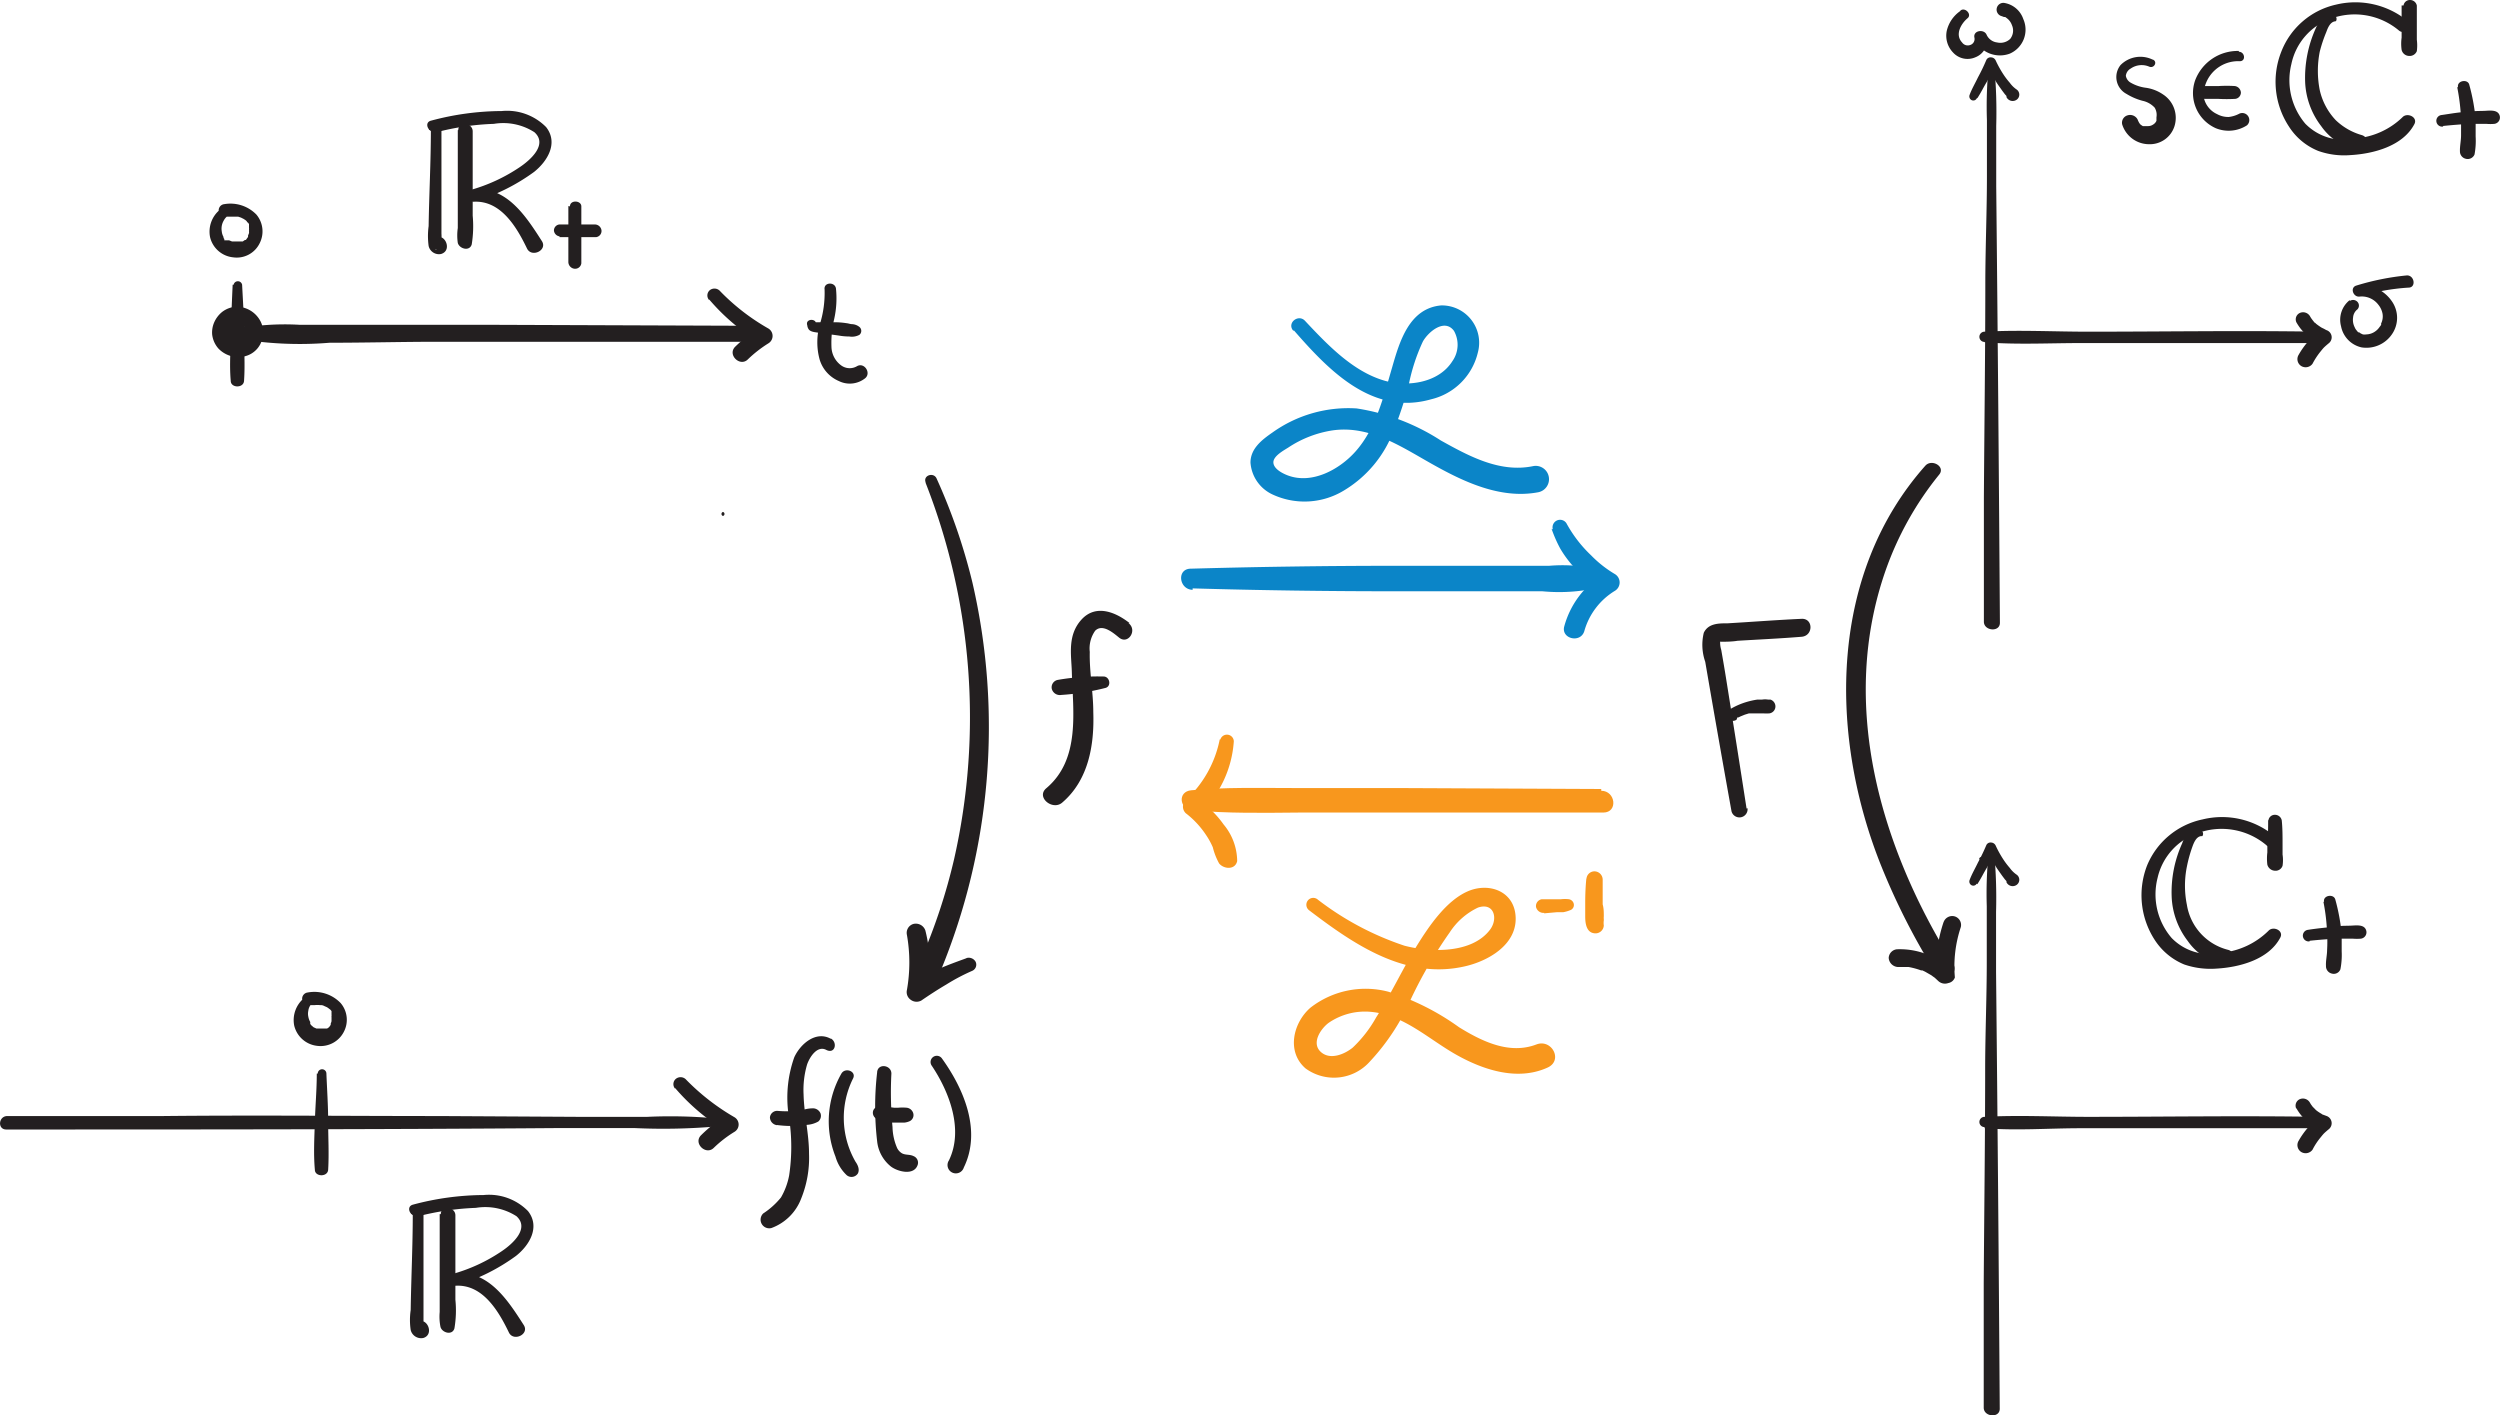 <svg xmlns="http://www.w3.org/2000/svg" viewBox="0 0 156.02 88.33"><defs><style>.a{fill:#231f20;}.b{fill:#0b85c8;}.c{fill:#f8971d;}</style></defs><path class="a" d="M154.22,38.57a0,0,0,1,0,0,0s0,0,0,0Z"/><path class="a" d="M70.5,38.89c-.86-.68-2.1-1.21-3-.23s-.64,2.22-.61,3.26c.07,2.49.55,5.46-1.59,7.27-.67.56.4,1.43,1,.89,1.63-1.4,2-3.58,1.93-5.63,0-1.26-.25-2.51-.22-3.77a1.91,1.91,0,0,1,.34-1.32c.46-.45,1.13.14,1.5.44.56.44,1.15-.47.58-.91Z"/><path class="a" d="M66.24,43.37A15.09,15.09,0,0,0,69,42.93c.37-.11.26-.68-.1-.71a14.65,14.65,0,0,0-2.88.21.47.47,0,0,0-.38.56.52.52,0,0,0,.59.38Z"/><path class="a" d="M109,50.46c-.41-2.65-.83-5.31-1.26-8-.1-.64-.21-1.27-.32-1.9a1.57,1.57,0,0,1-.07-.51c0-.12-.12,0,.08,0s.67,0,1-.06c1.32-.08,2.64-.14,4-.25.75-.06.74-1.16,0-1.12-1.54.07-3.08.19-4.62.28-.55,0-1.2,0-1.48.59a3.2,3.2,0,0,0,.09,1.81q.8,4.66,1.64,9.33a.51.51,0,0,0,1-.19Z"/><path class="a" d="M108.43,44.77s0,0,0,0l.07,0,.12-.06.27-.11.26-.08h0l.15,0,.27,0h.47a2.57,2.57,0,0,0,.39,0,.44.44,0,0,0,.37-.4.45.45,0,0,0-.31-.46l-.15,0a1.15,1.15,0,0,0-.37,0l-.3,0a4.89,4.89,0,0,0-.64.14,4.48,4.48,0,0,0-1.14.51.37.37,0,0,0-.07.53.42.42,0,0,0,.55.08Z"/><path class="b" d="M80.75,20.62c2.18,2.5,4.9,5.34,8.56,4.3A3.93,3.93,0,0,0,92.23,22a2.33,2.33,0,0,0-2.29-2.94c-2,.18-2.6,2.27-3.06,3.87-.53,1.8-1,3.8-2.28,5.24-1,1.13-2.72,2.07-4.23,1.5-.32-.12-.88-.4-.9-.8s.63-.75.93-.94a6.86,6.86,0,0,1,2.76-1.07c2.3-.33,4.26,1,6.16,2.07s4.27,2.25,6.68,1.79a.83.83,0,1,0-.32-1.63c-2.07.43-4-.62-5.76-1.6a13.42,13.42,0,0,0-5.25-2A8.14,8.14,0,0,0,79.4,27c-.65.45-1.36,1-1.36,1.87a2.38,2.38,0,0,0,1.4,2,4.73,4.73,0,0,0,4.4-.24A7.35,7.35,0,0,0,87,26.81,24,24,0,0,0,87.92,24a11.78,11.78,0,0,1,.88-2.69c.34-.6,1.35-1.46,1.94-.66a1.77,1.77,0,0,1-.1,1.89c-.85,1.35-2.76,1.62-4.19,1.23-2-.56-3.6-2.25-5-3.74-.41-.46-1.16.12-.74.61Z"/><path class="c" d="M81.74,56.84c2.78,2.11,6,4.33,9.71,3.46,1.42-.33,3.17-1.32,3.14-3s-1.66-2.26-3-1.67-2.41,2.16-3.21,3.46-1.6,3-2.5,4.41a7.85,7.85,0,0,1-1.46,1.88c-.49.4-1.41.81-2,.26s0-1.43.49-1.8a4,4,0,0,1,2.67-.69c2,.19,3.54,1.66,5.21,2.62s3.86,1.73,5.78.86c1-.44.28-1.81-.68-1.45-1.69.65-3.4-.19-4.83-1.07a15.55,15.55,0,0,0-4.42-2.22,5.6,5.6,0,0,0-4.86,1c-1.08.94-1.51,2.75-.3,3.79a3,3,0,0,0,4-.42,13.8,13.8,0,0,0,2.58-3.93,27.74,27.74,0,0,1,2.42-4.15,4.29,4.29,0,0,1,1.76-1.54c1-.34,1.27.69.75,1.38-1.14,1.51-3.73,1.42-5.34,1a18.35,18.35,0,0,1-5.4-2.87.43.43,0,1,0-.52.68Z"/><path class="c" d="M96.36,57l.79-.07c.13,0,.27,0,.4,0A2.09,2.09,0,0,0,98,56.8a.34.34,0,0,0,.22-.37.37.37,0,0,0-.31-.31,2,2,0,0,0-.49,0l-.4,0-.8,0a.43.43,0,0,0-.36.48.48.48,0,0,0,.52.37Z"/><path class="c" d="M99,54.83c-.05.51-.07,1-.07,1.53,0,.27,0,.53,0,.8s0,1,.54,1.08a.52.52,0,0,0,.62-.48,1.13,1.13,0,0,1,0-.32v-.08a.88.88,0,0,1,0-.17c0-.25,0-.5-.07-.75,0-.51,0-1,0-1.54a.52.52,0,0,0-.48-.52.5.5,0,0,0-.53.45Z"/><path class="a" d="M14.64,21.1a22.64,22.64,0,0,0,5.93.29c2.07,0,4.13-.05,6.2-.06l12.56,0,7.09,0a.52.52,0,0,0,0-1l-15.85-.06c-2.62,0-5.24,0-7.87,0-1.33,0-2.67,0-4,0a16.07,16.07,0,0,0-4.1.29c-.33.09-.29.65,0,.73Z"/><path class="a" d="M44.26,18.69a13,13,0,0,0,3.15,2.68l0-.92a8.71,8.71,0,0,0-1.52,1.18c-.52.5.29,1.29.78.8a7.71,7.71,0,0,1,1.28-1,.54.54,0,0,0,0-.93,13.4,13.4,0,0,1-3-2.32.47.47,0,0,0-.64-.08.43.43,0,0,0-.06.62Z"/><path class="a" d="M14.52,17.77q-.07,1.49-.12,3c0,1-.09,2,0,3,0,.45.8.47.83,0,.07-1,0-2,0-3s-.07-2-.12-3a.27.27,0,0,0-.53,0Z"/><path class="a" d="M13.76,13.06a1.77,1.77,0,0,0-.65,1.74,1.65,1.65,0,0,0,1.44,1.26,1.59,1.59,0,0,0,1.65-.87,1.63,1.63,0,0,0-.2-1.8A2.26,2.26,0,0,0,14,12.74a.39.39,0,0,0-.35.44.43.43,0,0,0,.48.34l.19,0h.07s.12,0,0,0l.37,0,.1,0s-.09,0,0,0l.18.06.16.08h0l.11.07.12.1c-.08-.07,0,.05.05.07l.06.08h0l0,.09,0,.07c0-.06,0,0,0,0s0,.06,0,.09a.17.17,0,0,1,0,.07c0,.1,0-.08,0,0a.92.92,0,0,1,0,.16.29.29,0,0,1,0,.09c0,.08,0-.06,0,0l-.06.15,0,.09c0,.08,0,0,0,0a1.21,1.21,0,0,0-.1.14l-.05.05s0,0,0,0l-.05,0-.13.09c-.08.05.08,0,0,0l-.06,0-.09,0c-.09,0,.05,0,0,0l-.19,0s-.09,0,0,0h-.09l-.16,0c-.1,0,0,0,0,0l-.08,0-.18-.07c-.09-.05.07.05,0,0l-.06,0L14,15h0L14,14.92l-.05-.07v0l0-.06a.89.89,0,0,1-.11-.35,1,1,0,0,1,0-.34,1,1,0,0,1,.12-.33.9.9,0,0,1,.24-.29c.25-.22-.13-.63-.38-.44Z"/><path class="a" d="M14.89,19.58a1.27,1.27,0,0,0-1.11.84,1.21,1.21,0,0,0,.54,1.45,1.52,1.52,0,0,0,1.6-.11A1.4,1.4,0,0,0,16.23,20a1.69,1.69,0,0,0-1.46-.86,1.58,1.58,0,0,0-.91.33,1.73,1.73,0,0,0-.51.69,1.58,1.58,0,0,0-.11.71,1.6,1.6,0,0,0,.39.88,1.72,1.72,0,0,0,1.58.5,1.48,1.48,0,0,0,1.2-1.51,1.35,1.35,0,0,0-.62-1,1.19,1.19,0,0,0-1.17-.07.54.54,0,0,0-.23.68.59.59,0,0,0,.68.33c.09,0-.12,0-.06,0h.2l-.16,0,.17,0-.15-.06.14.07c.09.05-.11-.09,0,0l.06.07s-.09-.14,0,0a.25.25,0,0,0,0,.07s-.06-.15,0,0,0,.06,0,.09l0-.14a.81.81,0,0,1,0,.22l0-.15a.94.94,0,0,1-.06.24l.06-.13a2.53,2.53,0,0,1-.13.22l.09-.12-.09.1,0,.05,0,0a.24.24,0,0,1-.11.06l0,0,.06,0-.11,0H14.7l.16,0a1.53,1.53,0,0,1-.29-.07l.15.06-.13-.07-.06,0s-.08-.08,0,0l-.11-.1s-.05-.09,0,0l0-.06a.43.43,0,0,1,0-.07c0-.07.05.14,0,.05a.83.83,0,0,1,0-.15c0-.09,0,.14,0,0v-.07a.92.92,0,0,1,0-.16l0,.15a1.09,1.09,0,0,1,.08-.31l-.05.13a1.09,1.09,0,0,1,.08-.15l0-.07s.09-.07,0,0a1.14,1.14,0,0,1,.11-.11s.11-.08,0,0,0,0,0,0l.08,0c.08,0-.13,0,0,0l.15,0c-.16,0-.09,0,0,0h.08c.12,0-.14,0,0,0l.08,0,.07,0c.12,0,0,0,0,0s.14.08.15.08.09.1,0,0l.06.06.11.11c-.11-.12-.05-.07,0,0a.35.35,0,0,1,0,.08c0,.05,0,.12,0,0l0,.07s0,.05,0,.07,0-.13,0,0a1,1,0,0,1,0,.24l0-.15a.79.79,0,0,1-.08.26l.06-.13a1,1,0,0,1-.08.14c0,.06.1-.1,0,0l-.06,0,0,0s.07,0,.07,0l-.06,0-.07,0c-.09,0,.11,0,0,0L15,21h0S15,21,15,21h-.1l.08,0s-.12,0-.15-.05l-.06,0,.08,0,0,0,0,0,0,0s.06.06,0,0,0,0-.05-.05l0,0s0,.06,0,.06l0-.06v0c0,.08,0,0,0,0s0,0,0-.07a.22.22,0,0,0,0-.08s0,.1,0,0v0a.61.61,0,0,1,0-.14c0-.06,0,.05,0,0l0-.07,0-.08,0,0s0,0,0,0l0-.06s.05-.06,0,0a.57.57,0,0,1,.13-.08c-.07,0,0,0,0,0l.09,0a.28.28,0,0,0,.19-.33.32.32,0,0,0-.33-.23Z"/><path class="a" d="M51.46,18.05a6.56,6.56,0,0,1-.31,2.24,4.09,4.09,0,0,0,0,2.14,2.12,2.12,0,0,0,1.2,1.35A1.54,1.54,0,0,0,54,23.6c.38-.33-.06-1-.51-.75a.9.9,0,0,1-1-.05,1.48,1.48,0,0,1-.6-1.15,6.39,6.39,0,0,1,.17-1.74A5.91,5.91,0,0,0,52.17,18c-.07-.43-.77-.39-.71.06Z"/><path class="a" d="M50.91,20.28c.11-.32-.39-.43-.53-.18a.28.28,0,0,0,0,.2.52.52,0,0,0,.11.28c.15.15.41.15.61.19l1.24.17A3.84,3.84,0,0,0,53,21a1,1,0,0,0,.63-.1.32.32,0,0,0,0-.5.8.8,0,0,0-.45-.17c-.12,0-.23-.05-.35-.06a5,5,0,0,0-.77-.06l-.89,0H50.7a.58.58,0,0,0-.22.08l.3.08q-.08.36-.27,0c-.07.25.32.35.4.11Z"/><path class="a" d="M26.89,8.11c0,2-.11,4-.14,6a4.67,4.67,0,0,0,0,1.24.66.66,0,0,0,.78.5c.76-.23.18-1.45-.44-.95-.43.35.1.9.53.65l0,0-.41.05c-.39-.32-.27-.48.34-.45a.65.65,0,0,1,0-.14,3.09,3.09,0,0,0,0-.43c0-.31,0-.62,0-.93V11.85c0-1.21,0-2.43,0-3.64,0-.47-.77-.6-.78-.1Z"/><path class="a" d="M28.57,8.12l0,3.54c0,.58,0,1.16,0,1.73v.84a3.22,3.22,0,0,0,0,.93c.1.37.74.55.87.09a7.13,7.13,0,0,0,.06-1.79c0-.58,0-1.15,0-1.73l0-3.53c0-.55-.9-.66-.9-.08Z"/><path class="a" d="M27.21,8.26a16.31,16.31,0,0,1,3.61-.53,3.59,3.59,0,0,1,2.53.52c.86.77-.27,1.75-.91,2.18a10.61,10.61,0,0,1-3.09,1.43c-.46.12-.17.75.22.73,1.7-.09,2.69,1.61,3.32,2.92.29.59,1.29.11.93-.46-1-1.56-2.23-3.49-4.37-3.22l.22.73a12.32,12.32,0,0,0,3.66-1.83c.84-.67,1.53-1.81.75-2.8a3.42,3.42,0,0,0-2.77-1,17.24,17.24,0,0,0-4.41.6c-.48.12-.15.81.31.69Z"/><path class="a" d="M35.47,12.86c0,1.16,0,2.32,0,3.47a.43.43,0,0,0,.37.44.39.39,0,0,0,.44-.34c0-1.18,0-2.36,0-3.55,0-.38-.71-.42-.71,0Z"/><path class="a" d="M34.92,14.8c.76,0,1.52,0,2.28,0a.39.39,0,0,0,.34-.4.42.42,0,0,0-.38-.39c-.75,0-1.51,0-2.26,0a.38.38,0,0,0-.33.37.4.4,0,0,0,.35.37Z"/><path class="a" d="M42.13,67.9a13,13,0,0,0,3.15,2.67l0-.92a8.31,8.31,0,0,0-1.52,1.19c-.52.5.29,1.28.78.8a7.35,7.35,0,0,1,1.29-1,.53.53,0,0,0,0-.92,14,14,0,0,1-3-2.33.47.47,0,0,0-.64-.07.43.43,0,0,0-.06.62Z"/><path class="a" d="M19.77,67c0,1-.09,2-.12,3s-.09,2,0,3c0,.45.8.47.83,0,.06-1,0-2,0-3s-.07-2-.11-3a.27.27,0,0,0-.54,0Z"/><path class="a" d="M19,62.27A1.78,1.78,0,0,0,18.36,64a1.66,1.66,0,0,0,1.44,1.27,1.63,1.63,0,0,0,1.66-.88,1.61,1.61,0,0,0-.2-1.79,2.28,2.28,0,0,0-2.06-.66.39.39,0,0,0-.34.44.44.44,0,0,0,.47.35l.2,0h.09a1.61,1.61,0,0,1,.37,0l.09,0s-.08,0,0,0a.49.49,0,0,1,.17.06l.16.07s-.07,0,0,0l.1.07.13.1c-.08-.07,0,0,.05.07l0,.07c0-.06,0,0,0,0l0,.08s0,.12,0,.07,0,0,0,0a.29.29,0,0,1,0,.09.13.13,0,0,0,0,.06c0,.1,0-.08,0,0s0,.11,0,.16,0,.06,0,.1,0-.07,0,0a.88.88,0,0,1-.05.15.59.59,0,0,0,0,.08c0,.09,0,0,0,0l-.1.14,0,0s0,0,0,0l0,0a1,1,0,0,1-.13.09c-.08.06.07,0,0,0l-.06,0-.09,0c-.09,0,0,0,0,0l-.19,0s-.1,0,0,0h-.1l-.15,0c-.1,0,.05,0,0,0s0,0-.07,0l-.18-.08c-.1,0,.07,0,0,0l0,0-.15-.13h0l-.06-.08,0-.06s0,0,0,0l0-.06a1.06,1.06,0,0,1-.12-.34.83.83,0,0,1,0-.35.76.76,0,0,1,.11-.32,1.14,1.14,0,0,1,.25-.3c.24-.21-.13-.62-.38-.43Z"/><path class="a" d="M25.76,75.76c0,2-.1,4-.13,6a4.28,4.28,0,0,0,0,1.24.67.67,0,0,0,.79.5c.75-.23.17-1.45-.45-.94-.43.35.1.89.54.64l0,0-.42,0c-.39-.32-.27-.47.34-.45v-.14c0-.14,0-.29,0-.43,0-.31,0-.62,0-.93V79.5c0-1.21,0-2.42,0-3.63,0-.48-.77-.61-.78-.11Z"/><path class="a" d="M27.44,75.77l0,3.54c0,.58,0,1.16,0,1.74v.83a3.22,3.22,0,0,0,.05.93c.1.37.74.55.87.09a6.69,6.69,0,0,0,.06-1.79c0-.57,0-1.15,0-1.73,0-1.17,0-2.35,0-3.53,0-.55-.91-.65-.91-.08Z"/><path class="a" d="M26.08,75.91a17,17,0,0,1,3.62-.53,3.61,3.61,0,0,1,2.53.52c.85.77-.27,1.75-.91,2.18a10.47,10.47,0,0,1-3.09,1.43c-.47.12-.18.75.22.73,1.69-.09,2.68,1.61,3.31,2.92.29.59,1.29.11.93-.46-1-1.56-2.23-3.49-4.37-3.22l.22.73a12.32,12.32,0,0,0,3.66-1.83c.84-.66,1.53-1.81.75-2.8a3.41,3.41,0,0,0-2.77-1,17.3,17.3,0,0,0-4.41.6c-.48.13-.15.82.31.69Z"/><path class="a" d="M124.11,4.12A25.34,25.34,0,0,0,124,7.5l0,3.5c0,2.14-.09,4.28-.1,6.43,0,4.54-.06,9.08-.09,13.62q0,3.87,0,7.75c0,.58,1,.67,1,.07q-.09-13.63-.23-27.26l0-3.74a31.43,31.43,0,0,0-.12-3.76.1.1,0,0,0-.19,0Z"/><path class="a" d="M123.86,21.36c2,.16,4,.05,6,.05h8.38c2.18,0,4.36,0,6.54,0,.49,0,.35-.71-.1-.71-4.79-.08-9.57,0-14.36,0-2.15,0-4.33-.12-6.47,0a.32.32,0,0,0,0,.64Z"/><path class="a" d="M45.12,32.2a.13.13,0,0,0,0-.25.13.13,0,0,0,0,.25Z"/><path class="a" d="M44.6,69.79a31,31,0,0,0-4.2-.09c-1.45,0-2.91,0-4.36,0l-8.63-.05c-5.74,0-11.49-.06-17.23,0H.46c-.56,0-.63.84-.07.84,11.49,0,23,0,34.48-.09l4.72,0a38.33,38.33,0,0,0,5-.09c.23,0,.2-.41,0-.44Z"/><path class="a" d="M51.85,64.83c-.93-.52-1.9.32-2.28,1.15a7.51,7.51,0,0,0-.32,3.82,12.07,12.07,0,0,1,0,3.55,4.34,4.34,0,0,1-.51,1.38,4.81,4.81,0,0,1-1.11,1,.54.54,0,0,0,.51.91A3.14,3.14,0,0,0,50,74.8,6.77,6.77,0,0,0,50.49,72c0-1.24-.31-2.45-.34-3.69a5.64,5.64,0,0,1,.22-1.88c.16-.46.63-1.2,1.19-.91s.73-.47.29-.71Z"/><path class="a" d="M48.49,70.21a6.82,6.82,0,0,0,1.28.05,5.7,5.7,0,0,0,.58-.06,1.63,1.63,0,0,0,.72-.21.47.47,0,0,0,.14-.5.52.52,0,0,0-.43-.32,2,2,0,0,0-.64.09,4.81,4.81,0,0,1-.53.07,6.25,6.25,0,0,1-1.06,0,.45.45,0,0,0-.5.4.5.5,0,0,0,.44.49Z"/><path class="a" d="M52.51,67a6,6,0,0,0-.37,5.18,2.56,2.56,0,0,0,.7,1.16.47.47,0,0,0,.7-.11c.12-.24,0-.52-.15-.73a5.5,5.5,0,0,1-.15-5.2c.22-.44-.49-.71-.73-.3Z"/><path class="a" d="M54.74,66.93a18.65,18.65,0,0,0,0,4.29,2.32,2.32,0,0,0,.86,1.58c.42.32,1.44.59,1.67-.1a.44.44,0,0,0-.26-.55c-.24-.12-.5-.05-.73-.18a.81.81,0,0,1-.29-.32,3.47,3.47,0,0,1-.29-1.31A23,23,0,0,1,55.63,67c0-.54-.84-.66-.89-.09Z"/><path class="a" d="M54.66,69.82a4.58,4.58,0,0,0,1,.24l.46,0,.32,0a1.09,1.09,0,0,0,.31-.08.42.42,0,0,0,.25-.48.48.48,0,0,0-.42-.37,3,3,0,0,0-.52,0H56s-.11,0,0,0h-.2l-.42-.05-.2,0h0a.53.53,0,0,1-.12,0,.47.47,0,0,0-.33,0,.39.39,0,0,0-.23.22.42.42,0,0,0,.25.54Z"/><path class="a" d="M58.15,66.51c1.1,1.64,2,4,1.07,5.91a.52.52,0,1,0,.93.44c1.12-2.29,0-4.91-1.37-6.81a.39.39,0,0,0-.63.46Z"/><path class="a" d="M146.64,18.73a1.56,1.56,0,0,0-.54,1.63,1.67,1.67,0,0,0,1.28,1.32,1.93,1.93,0,0,0,1.89-.81,1.8,1.8,0,0,0,0-2.07,2.33,2.33,0,0,0-2.15-1l.19.69a13.06,13.06,0,0,1,3-.54c.5,0,.37-.8-.12-.76a15.94,15.94,0,0,0-3.13.63c-.42.12-.21.73.19.69a1.3,1.3,0,0,1,1.18.51,1.25,1.25,0,0,1,.26.56,1,1,0,0,1-.09.61.39.39,0,0,1,0,.09l-.12.16a1,1,0,0,1-.23.23,1,1,0,0,1-.58.2.75.75,0,0,1-.21,0l-.13-.06c-.05,0,0,0,0,0l-.1-.07-.05,0c0-.05,0,0,0,0a.52.52,0,0,1-.1-.11.67.67,0,0,1-.13-.21,1,1,0,0,1-.1-.59.72.72,0,0,1,.22-.48.34.34,0,0,0,.08-.48.37.37,0,0,0-.5-.09Z"/><path class="a" d="M122.32.7a2.08,2.08,0,0,0-.83,1.24,1.51,1.51,0,0,0,.39,1.33,1.22,1.22,0,0,0,1.41.3A1.15,1.15,0,0,0,124,2.31l-.76.18a1.76,1.76,0,0,0,2.18.86,1.63,1.63,0,0,0,.85-2.16,1.51,1.51,0,0,0-1.15-1,.42.42,0,0,0-.19.82l.13.05.08,0s0,0,0,0l.11.08.07.06a.91.91,0,0,1,.24.37.83.83,0,0,1-.11.86.89.89,0,0,1-.81.22.83.83,0,0,1-.66-.48c-.16-.38-.86-.27-.76.18a.39.39,0,0,1-.27.46.43.43,0,0,1-.5-.16c-.46-.49-.07-1.17.35-1.52.27-.24-.16-.69-.44-.48Z"/><path class="a" d="M149.88.34c0,.45,0,.9,0,1.35l0,.66a2.76,2.76,0,0,0,0,.76.49.49,0,0,0,.45.38.48.48,0,0,0,.5-.3,2.82,2.82,0,0,0,0-.71l0-.65c0-.49,0-1,0-1.48a.43.43,0,0,0-.42-.35.4.4,0,0,0-.41.34Z"/><path class="a" d="M150.23,1.29a5.14,5.14,0,0,0-4.45-1,4.78,4.78,0,0,0-3.41,2.94,5.09,5.09,0,0,0,.48,4.67,3.89,3.89,0,0,0,1.83,1.52,4.82,4.82,0,0,0,2,.26c1.44-.08,3.28-.56,4-1.94.22-.44-.46-.74-.75-.42A4.76,4.76,0,0,1,147,8.64a3.34,3.34,0,0,1-3.13-.92A4.2,4.2,0,0,1,143,4a3.84,3.84,0,0,1,2.45-2.83,4.3,4.3,0,0,1,4.27.74.38.38,0,0,0,.48-.59Z"/><path class="a" d="M145.8,1.29c.11-.3-.24-.45-.49-.39-.4.1-.64.53-.79.87a7.51,7.51,0,0,0-.66,3.36,4.84,4.84,0,0,0,1,2.74,3.61,3.61,0,0,0,2.35,1.5.48.48,0,0,0,.18-.94,3.87,3.87,0,0,1-1.62-.93,4,4,0,0,1-1-1.88,6.2,6.2,0,0,1,0-2.39A8.61,8.61,0,0,1,145.18,2c.09-.25.25-.66.58-.67a0,0,0,0,0,0,0Z"/><path class="a" d="M123.59,4.6A3.26,3.26,0,0,1,123,5.85l.4.28c.22-.33.39-.69.58-1l.29-.52a4.82,4.82,0,0,1,.27-.5L124,4a7.84,7.84,0,0,0,.6,1.15c.11.17.23.33.34.49l.18.24.1.11,0,.07,0,0a.43.43,0,0,0,.64.16.39.39,0,0,0,0-.63,1.72,1.72,0,0,1-.43-.42,4.94,4.94,0,0,1-.35-.45,6.67,6.67,0,0,1-.53-.94.33.33,0,0,0-.29-.2.29.29,0,0,0-.3.17,11.87,11.87,0,0,1-.52,1.08c-.17.36-.38.71-.52,1.09a.26.26,0,0,0,.11.32.24.24,0,0,0,.33-.09A4.77,4.77,0,0,0,124,4.7c0-.24-.34-.36-.4-.1Z"/><path class="a" d="M143.3,20.09a2.94,2.94,0,0,0,1.61,1.37l-.18-.8a5.07,5.07,0,0,0-1.28,1.49.51.51,0,0,0,.16.69.53.53,0,0,0,.71-.14,4.6,4.6,0,0,1,.49-.75l.13-.16c.06-.07,0,0,0,0l.07-.08c.11-.11.23-.21.35-.31a.47.47,0,0,0-.18-.8L145,20.5l-.06,0,.05,0s-.09-.05-.1-.05a3.88,3.88,0,0,1-.33-.23c-.06,0,.08.08,0,0a.46.46,0,0,1-.07-.07c-.05,0-.1-.1-.15-.15l-.11-.15c.06.08,0,0,0,0l-.06-.1a.5.5,0,0,0-.64-.22.44.44,0,0,0-.21.6Z"/><path class="a" d="M153.35,5.44a13.06,13.06,0,0,1,.24,2c0,.34,0,.67,0,1s-.08.68-.07,1a.47.47,0,0,0,.37.47.46.46,0,0,0,.54-.27,4.66,4.66,0,0,0,.07-1.12c0-.35,0-.71,0-1.07a12.37,12.37,0,0,0-.4-2.17c-.1-.37-.78-.25-.7.16Z"/><path class="a" d="M152.48,7.86c.6-.06,1.19-.11,1.79-.13l.9,0a2.79,2.79,0,0,0,.5,0,.4.4,0,0,0,.33-.51c-.12-.41-.65-.31-1-.3s-.59,0-.88.06c-.59,0-1.18.12-1.76.2a.36.36,0,0,0,.1.72Z"/><path class="a" d="M124.11,53.17a25.34,25.34,0,0,0-.12,3.38l0,3.5c0,2.14-.09,4.28-.1,6.43,0,4.54-.06,9.08-.09,13.62q0,3.87,0,7.75c0,.58,1,.67,1,.07q-.09-13.64-.23-27.26l0-3.74a31.43,31.43,0,0,0-.12-3.76.1.1,0,0,0-.19,0Z"/><path class="a" d="M123.86,70.41c2,.16,4,0,6,0h8.38c2.18,0,4.36,0,6.54,0,.49,0,.35-.71-.1-.71-4.79-.08-9.57,0-14.36,0-2.15,0-4.33-.12-6.47,0a.32.32,0,0,0,0,.64Z"/><path class="a" d="M141.55,51.19c0,.45,0,.9-.05,1.35l0,.66a3.22,3.22,0,0,0,0,.76.51.51,0,0,0,.46.38.46.46,0,0,0,.49-.31,2.34,2.34,0,0,0,0-.7l0-.65c0-.49,0-1-.05-1.48a.43.43,0,0,0-.43-.35.4.4,0,0,0-.4.34Z"/><path class="a" d="M141.9,52.14a5.11,5.11,0,0,0-4.45-1A4.81,4.81,0,0,0,134,54a5.12,5.12,0,0,0,.48,4.67,4,4,0,0,0,1.83,1.52,5.06,5.06,0,0,0,2,.26c1.44-.08,3.28-.56,4-1.94.23-.44-.45-.74-.74-.42a4.84,4.84,0,0,1-2.92,1.37,3.32,3.32,0,0,1-3.12-.92,4.17,4.17,0,0,1-.88-3.75A3.85,3.85,0,0,1,137.14,52a4.33,4.33,0,0,1,4.28.73.38.38,0,1,0,.48-.58Z"/><path class="a" d="M137.47,52.14c.11-.3-.25-.45-.49-.39a1.34,1.34,0,0,0-.79.87,7.37,7.37,0,0,0-.66,3.36,4.84,4.84,0,0,0,1,2.74,3.6,3.6,0,0,0,2.35,1.5.48.48,0,0,0,.18-.94,3.46,3.46,0,0,1-2.58-2.81,6,6,0,0,1,0-2.39,8.61,8.61,0,0,1,.34-1.23c.09-.25.25-.66.57-.67,0,0,0,0,.05,0Z"/><path class="a" d="M123.59,53.65A3.26,3.26,0,0,1,123,54.9l.4.28c.22-.33.39-.69.58-1l.29-.52a4.82,4.82,0,0,1,.27-.5L124,53a7.84,7.84,0,0,0,.6,1.15c.11.17.23.33.34.49l.18.24.1.11,0,.07,0,0a.43.43,0,0,0,.64.16.39.39,0,0,0,0-.63,1.72,1.72,0,0,1-.43-.42,4.94,4.94,0,0,1-.35-.45,6.67,6.67,0,0,1-.53-.94.33.33,0,0,0-.29-.2.29.29,0,0,0-.3.17,11.87,11.87,0,0,1-.52,1.08c-.17.36-.38.71-.52,1.09a.26.26,0,0,0,.11.32.24.24,0,0,0,.33-.09,4.77,4.77,0,0,0,.55-1.43c0-.24-.34-.36-.4-.1Z"/><path class="a" d="M143.3,69.14a2.94,2.94,0,0,0,1.61,1.37l-.18-.8a5.07,5.07,0,0,0-1.28,1.49.51.51,0,0,0,.16.69.53.53,0,0,0,.71-.14,4.21,4.21,0,0,1,.49-.75l.13-.16c.06-.07,0,0,0,0l.07-.08c.11-.11.23-.21.35-.31a.48.48,0,0,0-.18-.81l-.19-.07-.06,0,.05,0a.33.33,0,0,1-.1-.06,2.37,2.37,0,0,1-.33-.22c-.06,0,.08.07,0,0a.46.46,0,0,1-.07-.07l-.15-.15-.11-.15c.06.08,0,0,0,0l-.06-.1a.5.5,0,0,0-.64-.22.44.44,0,0,0-.21.6Z"/><path class="a" d="M145,56.28a12.13,12.13,0,0,1,.23,2,8.51,8.51,0,0,1,0,1c0,.33-.09.68-.07,1a.47.47,0,0,0,.37.48.44.44,0,0,0,.53-.27,4.66,4.66,0,0,0,.08-1.12c0-.36,0-.71,0-1.07a12.37,12.37,0,0,0-.4-2.17c-.11-.37-.78-.25-.7.15Z"/><path class="a" d="M144.15,58.71c.59-.06,1.19-.11,1.79-.13l.89,0a2.9,2.9,0,0,0,.51,0,.4.4,0,0,0,.33-.51c-.12-.41-.65-.31-1-.3s-.59,0-.88.06c-.59.05-1.18.11-1.76.2a.36.36,0,0,0,.1.72Z"/><path class="a" d="M134.34,3.72a1.74,1.74,0,0,0-2,.34,1.19,1.19,0,0,0,.37,1.8,3.69,3.69,0,0,0,1,.43,1.44,1.44,0,0,1,.76.43.88.88,0,0,1,.11.6l0,.13,0,.09s0,.08,0,0a.52.52,0,0,1-.22.24.55.55,0,0,1-.29.09h-.19c.08,0-.12,0-.15,0l0,0-.08-.05-.08-.06s0,0,0,0l-.06-.08s0,0,0,0a1.63,1.63,0,0,1-.11-.23.53.53,0,0,0-.63-.25.48.48,0,0,0-.33.56,1.76,1.76,0,0,0,1.67,1.24,1.61,1.61,0,0,0,1.59-1.11A1.74,1.74,0,0,0,135,5.9a2.52,2.52,0,0,0-1.06-.42,2.53,2.53,0,0,1-1-.34.61.61,0,0,1-.27-.41.59.59,0,0,1,.3-.45,1.2,1.2,0,0,1,1.16-.12c.3.13.54-.3.23-.44Z"/><path class="a" d="M139.72,3.18A2.84,2.84,0,0,0,137,5a2.4,2.4,0,0,0,1.28,3,2.11,2.11,0,0,0,1.95-.18.44.44,0,0,0-.47-.73,1.87,1.87,0,0,1-.67.21,1.44,1.44,0,0,1-.73-.18A1.47,1.47,0,0,1,137.52,6a2.16,2.16,0,0,1,2.26-2.18c.4,0,.32-.59-.06-.59Z"/><path class="a" d="M137.43,6.17h1a9.55,9.55,0,0,0,1.07,0,.4.4,0,0,0,.35-.4.44.44,0,0,0-.38-.4,8.06,8.06,0,0,0-1,0h-1a.47.47,0,0,0-.31.08.42.42,0,0,0-.16.28.44.44,0,0,0,.39.46Z"/><path class="a" d="M57.76,30.12a40.06,40.06,0,0,1,1.79,23.47A36.34,36.34,0,0,1,57.42,60c-.35.81.94,1.4,1.27.62a40,40,0,0,0,2-24.25,36.55,36.55,0,0,0-2.24-6.51c-.18-.41-.86-.2-.68.25Z"/><path class="a" d="M60.34,59.79c-.6.22-1.19.43-1.78.69a10.58,10.58,0,0,0-1.64.92l.91.67a8.81,8.81,0,0,0-.08-4,.63.63,0,0,0-.74-.41.58.58,0,0,0-.41.69,9.89,9.89,0,0,1,0,3.43.58.58,0,0,0,.23.61.61.61,0,0,0,.67.05c.51-.35,1-.67,1.56-1a12.37,12.37,0,0,1,1.61-.85.42.42,0,0,0,.22-.56.49.49,0,0,0-.6-.23Z"/><path class="a" d="M120.16,29.06c-6,6.75-6,16.64-2.88,24.67a42.41,42.41,0,0,0,3.53,7c.41.66,1.5.08,1.07-.61-4.53-7.26-7.12-16.14-4.21-24.5a20,20,0,0,1,3.35-6c.41-.5-.46-1-.86-.56Z"/><path class="a" d="M121.3,57.53a8.87,8.87,0,0,0-.45,3.43l1-.36a4.65,4.65,0,0,0-3.4-1.36.57.57,0,0,0-.58.54.61.61,0,0,0,.59.57h.38l.22,0h.06a4.85,4.85,0,0,1,.77.21l.08,0c-.06,0-.06,0,0,0l.17.08.33.19a.91.91,0,0,1,.16.11l.09.06,0,0,0,0,.08.07.16.15a.61.61,0,0,0,.63.13A.53.53,0,0,0,122,61a7.76,7.76,0,0,1,.37-3.14.56.56,0,0,0-.38-.67.57.57,0,0,0-.69.35Z"/><path class="b" d="M74.43,36.72q6.24.18,12.49.18c2.07,0,4.15,0,6.22,0l3.11,0a11,11,0,0,0,3.85-.31c.49-.18.28-.83-.11-1a9.91,9.91,0,0,0-3.31-.28l-3.13,0c-2.13,0-4.25,0-6.38,0-4.29,0-8.56.06-12.85.18-.9,0-.75,1.3.11,1.32Z"/><path class="b" d="M96.83,33a8.18,8.18,0,0,0,.55,1.25,7,7,0,0,0,.79,1.08,8.7,8.7,0,0,0,1.91,1.56l0-1.07a5.53,5.53,0,0,0-2.46,3.28c-.2.76,1,1.06,1.25.3a4.3,4.3,0,0,1,1.9-2.52.61.61,0,0,0,0-1.06,7.16,7.16,0,0,1-1.47-1.16,8.06,8.06,0,0,1-1.54-2,.47.47,0,0,0-.85.38Z"/><path class="c" d="M99.93,49.24l-12.84-.06-6.4,0c-2.12,0-4.23-.06-6.35.14-.86.08-.74,1.18.07,1.25,2.23.2,4.45.16,6.68.14l6.32,0c4.22,0,8.43,0,12.65,0,.93,0,.77-1.36-.13-1.36Z"/><path class="c" d="M76.12,46.15A7,7,0,0,1,74,49.93a.57.57,0,0,0,0,.82,5.6,5.6,0,0,1,1.28,1.38,4.56,4.56,0,0,1,.41.75,4.1,4.1,0,0,0,.39,1c.28.36,1,.43,1.13-.14a3.61,3.61,0,0,0-.85-2.29,5.94,5.94,0,0,0-1.63-1.57l.13.91A6.85,6.85,0,0,0,77,46.26a.43.43,0,0,0-.84-.11Z"/></svg>
